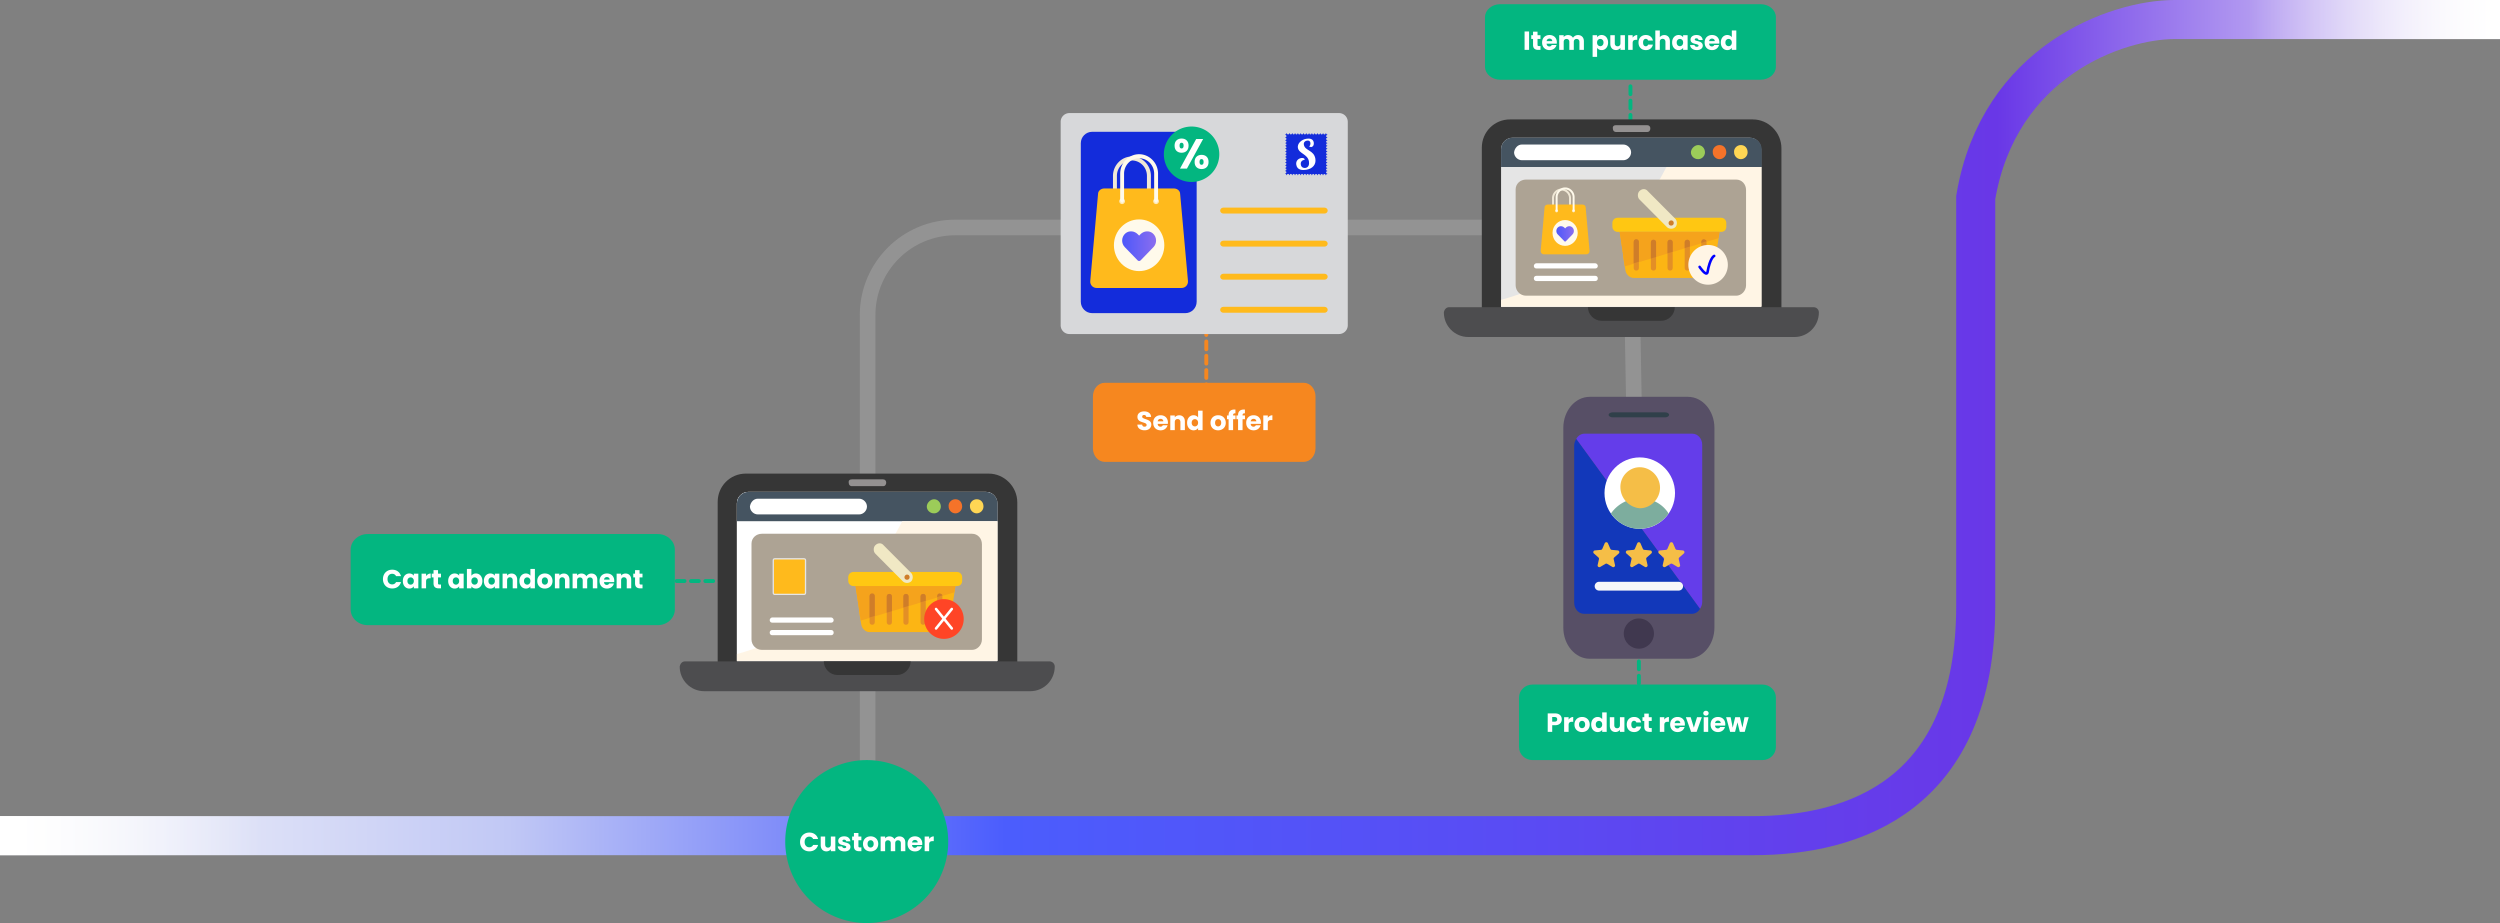 <svg xmlns="http://www.w3.org/2000/svg" xmlns:xlink="http://www.w3.org/1999/xlink" xml:space="preserve" id="svg4" fill="none" version="1.1" viewBox="0 0 1920 708.92">
 <rect x="0" y="0" width="1920" height="708.92" fill="#808080" stroke="none"/>
 <defs id="defs4">  
  <linearGradient id="lgbase1">
   <stop id="stop7" offset="0" stop-color="#4d58fa" stop-opacity="1"/>
   <stop id="stop8" offset="1" stop-color="#8b6eef" stop-opacity="1"/>
  </linearGradient>
  <linearGradient id="linearGradient11">
   <stop id="stop11" offset="0" stop-color="#fff" stop-opacity="1"/>
   <stop id="stop13" offset=".1" stop-color="#fff" stop-opacity="0"/>
   <stop id="stop16" offset=".9" stop-color="#fff" stop-opacity="0"/>
   <stop id="stop12" offset="1" stop-color="#fff" stop-opacity="1"/>
  </linearGradient>
  <linearGradient id="linebg" x1="-33.602" x2="1408.4" y1="295.121" y2="295.121" gradientTransform="matrix(1.418 0 0 1 -.564 255.645)" gradientUnits="userSpaceOnUse">
   <stop id="stop1" offset="0" stop-color="#F7F7F9">
    <animate attributeName="stop-color" begin="0s" dur="5s" repeatCount="indefinite" values="#F7F7F9; #F7F7F9; #6937E7; #594CF4; #4B5DFD; #C1C8F5; #F7F7F9"/>
   </stop>
   <stop id="stop2" offset=".2" stop-color="#C1C8F5">
    <animate attributeName="stop-color" begin="0s" dur="5s" repeatCount="indefinite" values="#C1C8F5; #F7F7F9; #F7F7F9; #6937E7; #594CF4; #4B5DFD; #C1C8F5"/>
   </stop>
   <stop id="stop3" offset=".4" stop-color="#4B5DFD">
    <animate attributeName="stop-color" begin="0s" dur="5s" repeatCount="indefinite" values="#495FFE; #C1C8F5; #F7F7F9; #F7F7F9; #6937E7; #594CF4; #4B5DFD"/>
   </stop>
   <stop id="stop4" offset=".6" stop-color="#594CF4">
    <animate attributeName="stop-color" begin="0s" dur="5s" repeatCount="indefinite" values="#594CF4; #495FFE; #C1C8F5; #F7F7F9; #F7F7F9; #6937E7; #594CF4"/>
   </stop>
   <stop id="stop5" offset=".8" stop-color="#6937E7">
    <animate attributeName="stop-color" begin="0s" dur="5s" repeatCount="indefinite" values="#6937E7; #594CF4; #495FFE; #C1C8F5; #F7F7F9; #F7F7F9; #6937E7"/>
   </stop>
   <stop id="stop6" offset="1" stop-color="#F7F7F9">
    <animate attributeName="stop-color" begin="0s" dur="5s" repeatCount="indefinite" values="#F7F7F9; #6937E7; #594CF4; #495FFE; #C1C8F5; #F7F7F9; #F7F7F9"/>
   </stop>
  </linearGradient>
  <linearGradient xlink:href="#linebg" id="lg1" x1="-628.887" x2="1275.706" y1="486.011" y2="486.011" gradientTransform="translate(638.92 162.387)" gradientUnits="userSpaceOnUse"/>
  <linearGradient xlink:href="#linearGradient11" id="lg2" x1="-628.887" x2="1278.534" y1="486.011" y2="486.011" gradientTransform="translate(638.92 162.387)" gradientUnits="userSpaceOnUse"/>
  <linearGradient xlink:href="#lgbase1" id="lg3" x1="861.954" x2="888.004" y1="188.82" y2="188.82" gradientTransform="translate(-.138 .245)" gradientUnits="userSpaceOnUse"/>
  <linearGradient xlink:href="#lgbase1" id="lg4" x1="861.954" x2="888.004" y1="188.82" y2="188.82" gradientTransform="translate(750.514 82.186) scale(.516)" gradientUnits="userSpaceOnUse"/>  
 </defs>
 <path id="path7" fill="none" stroke="url(#lg1)" stroke-dasharray="none" stroke-width="30" d="M0 641.78h1346.5c77.335 0 170.858-30.989 170.858-176.349V151.695C1535.09 46.328 1626.506 15 1670.058 15H1920"/>
 <path id="path17" fill="none" stroke="url(#lg2)" stroke-dasharray="none" stroke-width="30" d="M0 641.78h1346.5c77.335 0 170.858-30.989 170.858-176.349V151.695C1535.09 46.328 1626.506 15 1670.058 15H1920"/>
 <path id="path1" fill="none" stroke="#939393" stroke-width="12" d="M1220.782 174.698H733.619c-37.166 0-67.294 30.129-67.294 67.294v389.301"/>
 <path id="path2" fill="none" stroke="#939393" stroke-width="12" d="m1257.86 480.12-5.681-321.775"/>
 <path id="path3" fill="none" stroke="#03b680" stroke-dasharray="6, 5" stroke-linecap="round" stroke-width="3" d="M1258.65 474.98v63.666"/>
 <path id="path4" fill="#574f66" stroke-width="1" d="M1316.679 328.594v153.414c0 13.139-9.138 23.92-20.265 23.92h-75.526c-11.14 0-20.266-10.781-20.266-23.92V328.594c0-13.15 9.126-23.83 20.266-23.83h75.526c11.127 0 20.265 10.68 20.265 23.83z"/>
 <path id="path5" fill="#40384f" stroke-width="1" d="M1270.256 486.59c0 6.336-5.176 11.601-11.551 11.601-6.473 0-11.66-5.265-11.66-11.6 0-6.456 5.187-11.611 11.66-11.611 6.375 0 11.552 5.155 11.552 11.61z"/>
 <path id="path6" fill="#30404a" stroke-width="1" d="M1281.862 318.58c0 1.058-1.351 1.953-3.07 1.953h-40.271c-1.72 0-3.082-.895-3.082-1.952 0-1.058 1.362-1.889 3.082-1.889h40.271c1.719 0 3.07.83 3.07 1.889z"/>
 <path id="path9" fill="#1238ba" stroke-width="1" d="M1305.696 467.467c-1.31 2.362-3.655 3.94-6.268 3.94h-82.966c-4.09 0-7.48-3.841-7.48-8.467V342.18c0-1.968.69-3.742 1.645-5.212z"/>
 <path id="path22" fill="#643dea" fill-opacity="1" stroke-width="1" d="M1210.585 337.018c1.31-2.362 3.655-3.94 6.267-3.94h82.967c4.089 0 7.48 3.842 7.48 8.468v120.759c0 1.969-.69 3.743-1.645 5.213z"/>
 <path id="path10" fill="#fff" stroke-width="1" d="M1259.336 351.288c14.893 0 27.08 12.334 27.08 27.41s-12.187 27.41-27.08 27.41c-14.893 0-27.08-12.334-27.08-27.41s12.186-27.41 27.08-27.41z"/>
 <path id="path11" fill="#7dad9e" stroke-width="1" d="M1281.49 394.38a27.31 27.31 0 0 1-22.495 11.727c-8.86 0-17.041-4.829-21.812-11.728a27.308 27.308 0 0 1 22.494-11.73c8.86 0 17.041 4.14 21.812 11.73z"/>
 <path id="path12" fill="#f5be47" stroke-width="1" d="M1259.336 358.825c8.124 0 15.57 6.853 15.57 15.762 0 8.222-6.77 15.76-15.57 15.76-8.124-.685-14.893-7.538-14.893-16.445 0-8.224 6.77-15.077 14.893-15.077z"/>
 <path id="path13" fill="#f5be47" stroke-width="1" d="M1232.422 417.239c.467-1.082 2.003-1.082 2.471 0l1.835 4.246c.195.451.62.76 1.109.806l4.604.432c1.175.11 1.649 1.571.765 2.35l-3.471 3.057a1.346 1.346 0 0 0-.424 1.304l1.01 4.514c.259 1.15-.984 2.053-1.998 1.452l-3.98-2.356a1.346 1.346 0 0 0-1.372 0l-3.98 2.356c-1.014.6-2.255-.301-1.998-1.452l1.01-4.514a1.346 1.346 0 0 0-.422-1.304l-3.47-3.057c-.886-.779-.411-2.24.762-2.35l4.605-.432a1.35 1.35 0 0 0 1.11-.806z"/>
 <path id="path14" fill="#f5be47" stroke-width="1" d="M1257.415 417.239c.467-1.082 2.003-1.082 2.472 0l1.834 4.246c.194.451.619.76 1.109.806l4.604.432c1.175.11 1.649 1.571.763 2.35l-3.47 3.057a1.346 1.346 0 0 0-.423 1.304l1.01 4.514c.259 1.15-.983 2.053-1.998 1.452l-3.98-2.356a1.346 1.346 0 0 0-1.372 0l-3.98 2.356c-1.014.6-2.256-.301-1.998-1.452l1.01-4.514a1.346 1.346 0 0 0-.423-1.304l-3.47-3.057c-.885-.779-.41-2.24.763-2.35l4.605-.432c.49-.047.915-.355 1.109-.806z"/>
 <path id="path15" fill="#f5be47" stroke-width="1" d="M1282.408 417.239c.468-1.082 2.003-1.082 2.47 0l1.836 4.246c.194.451.619.76 1.109.806l4.604.432c1.175.11 1.649 1.571.763 2.35l-3.47 3.057a1.346 1.346 0 0 0-.423 1.304l1.01 4.514c.259 1.15-.983 2.053-1.998 1.452l-3.98-2.356a1.346 1.346 0 0 0-1.371 0l-3.98 2.356c-1.015.6-2.257-.301-1.999-1.452l1.01-4.514a1.346 1.346 0 0 0-.423-1.304l-3.47-3.057c-.885-.779-.412-2.24.763-2.35l4.605-.432c.49-.047.915-.355 1.109-.806z"/>
 <path id="rect15" fill="#f7f7f9" stroke-width="1" d="M1228.093 446.823h61.116a3.365 3.365 0 0 1 3.372 3.372 3.365 3.365 0 0 1-3.372 3.372h-61.116a3.365 3.365 0 0 1-3.372-3.372 3.365 3.365 0 0 1 3.372-3.372z"/>
 <path id="path16" fill="#03b680" stroke-width="1" d="M1177.014 525.725c-5.756 0-10.424 4.477-10.424 10.001v38.027c0 5.523 4.668 10 10.424 10h176.45c5.76 0 10.417-4.477 10.417-10v-38.027c0-5.524-4.656-10-10.417-10z"/>
 <path id="path17-1" fill="#fff" stroke-width="1" d="M1199.446 552.454c0 .821-.189 1.575-.566 2.261-.377.673-.955 1.218-1.736 1.636-.78.417-1.75.625-2.907.625h-2.14v5.088h-3.452v-14.172h5.592c1.13 0 2.086.195 2.867.585.78.39 1.366.929 1.756 1.615.39.687.586 1.474.586 2.362zm-5.471 1.777c.66 0 1.15-.155 1.473-.464.323-.31.485-.747.485-1.313 0-.565-.162-1.002-.485-1.312-.323-.31-.814-.464-1.473-.464h-1.878v3.553zm10.72-1.555a4.46 4.46 0 0 1 1.515-1.453 3.849 3.849 0 0 1 2.019-.545v3.654h-.949c-.861 0-1.507.188-1.938.565-.43.363-.646 1.01-.646 1.938v5.229h-3.452v-11.265h3.452zm10.312 9.55c-1.104 0-2.1-.236-2.988-.707a5.26 5.26 0 0 1-2.08-2.019c-.498-.875-.747-1.898-.747-3.069 0-1.157.256-2.173.768-3.048a5.187 5.187 0 0 1 2.1-2.039c.887-.471 1.883-.707 2.987-.707s2.1.236 2.988.707a5.187 5.187 0 0 1 2.1 2.039c.51.875.767 1.89.767 3.048 0 1.158-.263 2.18-.788 3.069a5.192 5.192 0 0 1-2.12 2.019c-.888.47-1.884.706-2.987.706zm0-2.988c.66 0 1.218-.243 1.675-.727.471-.485.707-1.178.707-2.08 0-.901-.229-1.594-.686-2.079a2.154 2.154 0 0 0-1.656-.727c-.673 0-1.231.242-1.676.727-.444.471-.666 1.164-.666 2.08 0 .901.216 1.594.646 2.079.444.484.996.727 1.656.727zm7.039-2.827c0-1.157.215-2.173.646-3.048.444-.875 1.043-1.548 1.796-2.019a4.665 4.665 0 0 1 2.524-.707c.74 0 1.413.155 2.019.465.619.31 1.103.726 1.453 1.251v-5.228h3.453v14.939h-3.453v-1.615c-.323.538-.787.969-1.393 1.292-.592.323-1.285.484-2.079.484-.929 0-1.77-.235-2.524-.706-.753-.485-1.352-1.164-1.796-2.04-.431-.887-.646-1.91-.646-3.068zm8.438.02c0-.861-.242-1.54-.726-2.039a2.297 2.297 0 0 0-1.737-.747 2.36 2.36 0 0 0-1.756.747c-.471.485-.707 1.158-.707 2.02 0 .86.236 1.547.707 2.058a2.36 2.36 0 0 0 1.756.747c.687 0 1.265-.249 1.737-.747.484-.498.726-1.177.726-2.039zm17.074-5.632v11.265h-3.452v-1.534c-.35.498-.828.901-1.433 1.21a4.361 4.361 0 0 1-1.979.445c-.861 0-1.622-.188-2.281-.565-.66-.39-1.171-.95-1.534-1.676-.364-.727-.545-1.581-.545-2.564v-6.58h3.431v6.117c0 .754.196 1.34.586 1.756.39.418.915.626 1.575.626.673 0 1.204-.208 1.594-.626.39-.417.586-1.002.586-1.756V550.8zm1.793 5.632c0-1.17.235-2.193.706-3.068a5.062 5.062 0 0 1 2-2.019c.86-.471 1.843-.707 2.947-.707 1.413 0 2.59.37 3.532 1.11.956.741 1.582 1.784 1.878 3.13h-3.674c-.31-.861-.909-1.292-1.797-1.292-.633 0-1.137.249-1.514.747-.377.484-.565 1.184-.565 2.1 0 .915.188 1.621.565 2.12.377.484.881.726 1.514.726.888 0 1.487-.43 1.797-1.292h3.674c-.296 1.319-.922 2.355-1.878 3.109-.955.754-2.133 1.13-3.532 1.13-1.104 0-2.087-.235-2.948-.706a5.062 5.062 0 0 1-1.999-2.019c-.47-.875-.706-1.898-.706-3.069zm19.19 2.706v2.927h-1.757c-1.252 0-2.227-.303-2.927-.909-.7-.619-1.05-1.621-1.05-3.008v-4.481h-1.373v-2.867h1.373v-2.746h3.452v2.746h2.261v2.867h-2.26v4.522c0 .336.08.579.241.727.162.148.431.222.808.222zm9.652-6.46a4.458 4.458 0 0 1 1.514-1.454 3.848 3.848 0 0 1 2.02-.545v3.654h-.95c-.861 0-1.507.188-1.938.565-.43.363-.646 1.01-.646 1.938v5.229h-3.452v-11.265h3.452zm15.802 3.573c0 .323-.02.66-.06 1.01h-7.814c.054.699.276 1.237.666 1.614.404.364.895.545 1.474.545.861 0 1.46-.363 1.797-1.09h3.674a4.976 4.976 0 0 1-1.03 1.999 5.011 5.011 0 0 1-1.837 1.393c-.74.336-1.568.504-2.483.504-1.103 0-2.086-.235-2.947-.706a5.026 5.026 0 0 1-2.019-2.019c-.485-.875-.727-1.898-.727-3.069 0-1.17.236-2.193.707-3.068a5.026 5.026 0 0 1 2.019-2.019c.861-.471 1.85-.707 2.967-.707 1.09 0 2.06.23 2.907.687a4.863 4.863 0 0 1 1.979 1.958c.484.848.727 1.837.727 2.968zm-3.533-.909c0-.592-.202-1.063-.606-1.413-.403-.35-.908-.525-1.514-.525-.578 0-1.07.168-1.473.505-.39.336-.633.814-.727 1.433zm10.421 3.493 2.443-8.035H1307l-3.997 11.265h-4.26l-3.997-11.265h3.695zm9.307-9.206c-.606 0-1.104-.175-1.494-.525a1.78 1.78 0 0 1-.565-1.332c0-.539.188-.983.565-1.333.39-.363.888-.545 1.494-.545.592 0 1.077.182 1.454.545.39.35.585.794.585 1.333 0 .525-.195.969-.585 1.332-.377.35-.862.525-1.454.525zm1.716 1.17v11.266h-3.452v-11.265Zm13.121 5.452c0 .323-.02.66-.06 1.01h-7.814c.054.699.276 1.237.666 1.614.404.364.895.545 1.474.545.862 0 1.46-.363 1.797-1.09h3.674a4.978 4.978 0 0 1-1.03 1.999 5.012 5.012 0 0 1-1.837 1.393c-.74.336-1.567.504-2.483.504-1.103 0-2.086-.235-2.947-.706a5.026 5.026 0 0 1-2.019-2.019c-.484-.875-.727-1.898-.727-3.069 0-1.17.236-2.193.707-3.068a5.026 5.026 0 0 1 2.019-2.019c.861-.471 1.85-.707 2.967-.707 1.09 0 2.06.23 2.907.687a4.863 4.863 0 0 1 1.979 1.958c.484.848.727 1.837.727 2.968zm-3.533-.909c0-.592-.202-1.063-.606-1.413-.403-.35-.908-.525-1.514-.525-.578 0-1.07.168-1.473.505-.39.336-.633.814-.727 1.433zm21.526-4.542-3.055 11.265h-3.81l-1.777-7.308-1.837 7.308h-3.795l-3.069-11.265h3.452l1.595 8.055 1.898-8.055h3.654l1.913 8.015 1.574-8.015z"/>
 <path id="path18" fill="none" stroke="#03b680" stroke-dasharray="6, 5" stroke-linecap="round" stroke-width="3" d="M497.691 446.247h88.916"/>
 <path id="path19" fill="#03b680" stroke-width="1" d="M282.444 410.134c-7.265 0-13.154 5.4-13.154 12.062v45.862c0 6.662 5.89 12.062 13.154 12.062h222.679c7.266 0 13.155-5.4 13.155-12.062v-45.862c0-6.662-5.889-12.062-13.155-12.062z"/>
 <path id="path20" fill="#fff" stroke-width="1" d="M294.11 444.75c0-1.4.303-2.644.909-3.735a6.426 6.426 0 0 1 2.523-2.564c1.09-.619 2.322-.928 3.695-.928 1.682 0 3.122.444 4.32 1.332 1.198.888 1.999 2.1 2.402 3.634h-3.795c-.283-.592-.686-1.043-1.211-1.353-.512-.31-1.097-.464-1.757-.464-1.063 0-1.924.37-2.584 1.11-.66.74-.989 1.73-.989 2.968s.33 2.228.99 2.968c.659.74 1.52 1.11 2.583 1.11.66 0 1.245-.155 1.757-.464.525-.31.928-.76 1.211-1.353h3.795c-.403 1.535-1.204 2.746-2.402 3.634-1.198.875-2.638 1.312-4.32 1.312-1.373 0-2.604-.302-3.695-.908a6.6 6.6 0 0 1-2.523-2.564c-.606-1.09-.909-2.335-.909-3.735zm15.277 1.454c0-1.158.216-2.174.647-3.049.444-.875 1.043-1.547 1.796-2.019a4.664 4.664 0 0 1 2.524-.706c.794 0 1.487.161 2.08.484.605.323 1.07.747 1.392 1.272v-1.595h3.452v11.265h-3.452v-1.594c-.336.524-.807.948-1.413 1.271-.592.323-1.285.485-2.08.485-.915 0-1.75-.236-2.503-.707-.753-.484-1.352-1.164-1.797-2.039-.43-.888-.646-1.91-.646-3.068zm8.44.02c0-.861-.243-1.541-.728-2.04a2.297 2.297 0 0 0-1.736-.746 2.36 2.36 0 0 0-1.756.747c-.471.484-.707 1.157-.707 2.019 0 .861.236 1.547.707 2.059a2.36 2.36 0 0 0 1.756.747c.687 0 1.265-.25 1.736-.747.485-.498.727-1.178.727-2.04zm9.4-3.755a4.458 4.458 0 0 1 1.514-1.454 3.849 3.849 0 0 1 2.02-.545v3.654h-.95c-.861 0-1.507.189-1.938.566-.43.363-.646 1.009-.646 1.938v5.228h-3.452v-11.265h3.452zm11.462 6.46v2.927h-1.757c-1.251 0-2.227-.302-2.927-.908-.7-.62-1.05-1.622-1.05-3.008v-4.482h-1.373v-2.867h1.373v-2.745h3.452v2.745h2.261v2.867h-2.26v4.522c0 .337.08.579.242.727.161.148.43.222.807.222zm5.515-2.725c0-1.158.215-2.174.646-3.049.444-.875 1.043-1.547 1.797-2.019a4.664 4.664 0 0 1 2.523-.706c.794 0 1.488.161 2.08.484.605.323 1.07.747 1.393 1.272v-1.595h3.452v11.265h-3.452v-1.594c-.337.524-.808.948-1.413 1.271-.593.323-1.286.485-2.08.485-.915 0-1.75-.236-2.503-.707-.754-.484-1.353-1.164-1.797-2.039-.43-.888-.646-1.91-.646-3.068zm8.439.02c0-.861-.243-1.541-.727-2.04a2.297 2.297 0 0 0-1.736-.746 2.36 2.36 0 0 0-1.757.747c-.47.484-.706 1.157-.706 2.019 0 .861.235 1.548.706 2.059a2.36 2.36 0 0 0 1.757.747 2.3 2.3 0 0 0 1.736-.747c.484-.498.727-1.178.727-2.04zm9.4-4.038c.324-.525.788-.949 1.394-1.272.605-.323 1.298-.484 2.08-.484.928 0 1.769.235 2.523.707.753.47 1.346 1.143 1.776 2.018.444.875.666 1.891.666 3.049 0 1.157-.222 2.18-.666 3.068-.43.875-1.023 1.555-1.776 2.04a4.664 4.664 0 0 1-2.524.706c-.794 0-1.487-.155-2.08-.464a3.748 3.748 0 0 1-1.392-1.272v1.574h-3.452v-14.939h3.452zm4.927 4.018c0-.862-.243-1.535-.727-2.02-.471-.497-1.057-.746-1.756-.746a2.36 2.36 0 0 0-1.757.747c-.47.498-.706 1.178-.706 2.039 0 .861.235 1.541.706 2.039a2.36 2.36 0 0 0 1.757.747 2.36 2.36 0 0 0 1.756-.747c.484-.511.727-1.198.727-2.06zm4.638 0c0-1.158.215-2.174.646-3.049.444-.874 1.043-1.547 1.796-2.018a4.664 4.664 0 0 1 2.524-.707c.794 0 1.487.161 2.08.484.605.323 1.07.747 1.392 1.272v-1.595h3.452v11.265h-3.452v-1.594c-.336.524-.807.948-1.413 1.271-.592.323-1.285.485-2.08.485a4.63 4.63 0 0 1-2.503-.707c-.753-.484-1.352-1.164-1.796-2.039-.431-.888-.646-1.91-.646-3.068zm8.438.02c0-.861-.242-1.541-.727-2.04a2.297 2.297 0 0 0-1.736-.746 2.36 2.36 0 0 0-1.756.747c-.471.484-.707 1.157-.707 2.019 0 .861.236 1.548.707 2.059a2.36 2.36 0 0 0 1.756.747c.687 0 1.265-.25 1.736-.747.485-.498.727-1.178.727-2.04zm12.814-5.754c1.32 0 2.37.431 3.15 1.292.794.848 1.19 2.02 1.19 3.513v6.581h-3.431v-6.117c0-.753-.195-1.339-.586-1.756-.39-.417-.915-.626-1.574-.626-.66 0-1.185.209-1.575.626-.39.417-.585 1.003-.585 1.756v6.117h-3.453v-11.265h3.453v1.494a3.55 3.55 0 0 1 1.413-1.17c.592-.297 1.258-.445 1.998-.445zm6.053 5.734c0-1.158.215-2.174.646-3.049.444-.874 1.043-1.547 1.797-2.018a4.664 4.664 0 0 1 2.523-.707c.74 0 1.413.155 2.019.464.619.31 1.104.727 1.453 1.252v-5.229h3.453v14.94h-3.453v-1.616c-.323.539-.787.97-1.393 1.292-.592.323-1.285.485-2.079.485a4.66 4.66 0 0 1-2.523-.707c-.754-.484-1.353-1.164-1.797-2.039-.43-.888-.646-1.91-.646-3.068zm8.438.02c0-.861-.242-1.541-.726-2.04a2.297 2.297 0 0 0-1.736-.746 2.36 2.36 0 0 0-1.757.747c-.47.484-.706 1.157-.706 2.019 0 .861.235 1.548.706 2.059a2.36 2.36 0 0 0 1.757.747 2.3 2.3 0 0 0 1.736-.747c.484-.498.726-1.178.726-2.039zm11.078 5.794c-1.103 0-2.1-.236-2.987-.707a5.26 5.26 0 0 1-2.08-2.018c-.498-.875-.747-1.898-.747-3.069 0-1.157.256-2.174.767-3.048a5.187 5.187 0 0 1 2.1-2.04c.888-.47 1.884-.706 2.988-.706 1.103 0 2.1.235 2.988.707a5.187 5.187 0 0 1 2.1 2.039c.51.874.766 1.89.766 3.048 0 1.157-.262 2.18-.787 3.069a5.192 5.192 0 0 1-2.12 2.018c-.888.471-1.884.707-2.988.707zm0-2.988c.66 0 1.218-.242 1.676-.727.471-.484.707-1.177.707-2.079 0-.902-.23-1.595-.687-2.08a2.154 2.154 0 0 0-1.655-.726c-.673 0-1.232.242-1.676.727-.444.47-.666 1.164-.666 2.079 0 .902.215 1.595.646 2.08.444.484.996.726 1.655.726zm14.591-8.56c1.32 0 2.369.431 3.15 1.292.794.848 1.19 2.02 1.19 3.513v6.581h-3.431v-6.117c0-.753-.196-1.339-.586-1.756-.39-.417-.915-.626-1.575-.626-.659 0-1.184.209-1.574.626-.39.417-.586 1.003-.586 1.756v6.117h-3.452v-11.265h3.452v1.494c.35-.498.821-.888 1.413-1.17.593-.297 1.259-.445 2-.445zm21.113 0c1.4 0 2.51.424 3.331 1.272.834.848 1.252 2.026 1.252 3.533v6.581h-3.432v-6.117c0-.726-.195-1.285-.586-1.675-.377-.404-.902-.606-1.574-.606-.673 0-1.205.202-1.595.606-.377.39-.566.949-.566 1.675v6.117h-3.432v-6.117c0-.726-.195-1.285-.585-1.675-.377-.404-.902-.606-1.575-.606-.673 0-1.204.202-1.595.606-.376.39-.565.949-.565 1.675v6.117h-3.452v-11.265h3.452v1.414a3.6 3.6 0 0 1 1.373-1.11c.565-.283 1.204-.425 1.918-.425.848 0 1.601.182 2.26.545a3.89 3.89 0 0 1 1.576 1.555c.39-.62.921-1.124 1.594-1.514a4.31 4.31 0 0 1 2.201-.586zm17.616 5.572c0 .323-.02.66-.06 1.01h-7.813c.054.7.276 1.238.666 1.615.404.363.895.545 1.474.545.861 0 1.46-.364 1.796-1.09h3.675a4.977 4.977 0 0 1-1.03 1.998 5.011 5.011 0 0 1-1.837 1.393c-.74.337-1.568.505-2.483.505-1.104 0-2.086-.236-2.948-.707a5.026 5.026 0 0 1-2.018-2.018c-.485-.875-.727-1.898-.727-3.069s.235-2.194.706-3.069a5.026 5.026 0 0 1 2.02-2.018c.86-.472 1.85-.707 2.967-.707 1.09 0 2.059.229 2.907.686a4.863 4.863 0 0 1 1.978 1.959c.485.848.727 1.837.727 2.967zm-3.533-.908c0-.592-.202-1.063-.605-1.413-.404-.35-.909-.525-1.515-.525-.578 0-1.07.168-1.473.504-.39.337-.633.815-.727 1.434zm12.218-4.664c1.32 0 2.369.431 3.15 1.292.794.848 1.19 2.02 1.19 3.513v6.581h-3.431v-6.117c0-.753-.196-1.339-.586-1.756-.39-.417-.915-.626-1.574-.626-.66 0-1.185.209-1.575.626-.39.417-.586 1.003-.586 1.756v6.117h-3.452v-11.265h3.452v1.494c.35-.498.821-.888 1.414-1.17.592-.297 1.258-.445 1.998-.445zm13.019 8.46v2.926h-1.756c-1.252 0-2.228-.302-2.928-.908-.7-.62-1.05-1.622-1.05-3.008v-4.482h-1.372v-2.867h1.372v-2.745h3.453v2.745h2.26v2.867h-2.26v4.522c0 .337.08.58.242.727.161.148.43.222.807.222z"/>
 <path id="circle20" fill="#03b680" stroke-width="1" d="M728.235 646.336a62.583 62.583 0 0 1-62.583 62.584 62.583 62.583 0 0 1-62.584-62.584 62.583 62.583 0 0 1 62.584-62.583 62.583 62.583 0 0 1 62.583 62.583z"/>
 <path id="path21" fill="#fff" stroke-width="1" d="M614.448 646.632c0-1.4.302-2.644.908-3.734a6.426 6.426 0 0 1 2.524-2.564c1.09-.62 2.321-.929 3.694-.929 1.682 0 3.122.444 4.32 1.332 1.198.889 1.999 2.1 2.403 3.634H624.5c-.282-.592-.686-1.043-1.211-1.352-.511-.31-1.097-.465-1.756-.465-1.064 0-1.925.37-2.584 1.11-.66.74-.99 1.73-.99 2.968 0 1.239.33 2.228.99 2.968.659.74 1.52 1.11 2.584 1.11.66 0 1.245-.154 1.756-.464.525-.31.929-.76 1.211-1.353h3.796c-.404 1.535-1.205 2.746-2.403 3.634-1.198.875-2.638 1.313-4.32 1.313-1.373 0-2.604-.303-3.694-.909a6.6 6.6 0 0 1-2.524-2.564c-.606-1.09-.908-2.335-.908-3.735zm27.087-4.158v11.265h-3.452v-1.535c-.35.498-.828.902-1.434 1.212a4.362 4.362 0 0 1-1.978.444c-.862 0-1.622-.189-2.281-.566-.66-.39-1.171-.948-1.535-1.675-.363-.727-.545-1.582-.545-2.564v-6.581h3.432v6.117c0 .753.195 1.339.586 1.756.39.417.915.626 1.574.626.673 0 1.205-.209 1.595-.626.39-.417.586-1.003.586-1.756v-6.117zm7.062 11.426c-.983 0-1.858-.168-2.625-.505-.767-.336-1.373-.794-1.817-1.372a3.69 3.69 0 0 1-.747-1.979h3.412c.04.39.222.707.545.949.323.242.72.363 1.191.363.43 0 .76-.08.99-.242.242-.175.363-.397.363-.666 0-.323-.168-.559-.505-.707-.336-.161-.881-.336-1.635-.525a16.635 16.635 0 0 1-2.019-.585 3.625 3.625 0 0 1-1.393-.99c-.39-.457-.585-1.07-.585-1.836 0-.646.175-1.232.525-1.757.363-.538.888-.962 1.574-1.272.7-.31 1.528-.464 2.483-.464 1.414 0 2.524.35 3.331 1.05.821.7 1.292 1.628 1.414 2.786h-3.19a1.36 1.36 0 0 0-.525-.929c-.283-.229-.66-.343-1.13-.343-.404 0-.714.08-.93.242a.716.716 0 0 0-.322.626c0 .323.168.565.504.727.35.161.889.323 1.616.484.834.216 1.514.431 2.039.646.524.202.982.539 1.372 1.01.404.457.613 1.077.626 1.857 0 .66-.188 1.252-.565 1.777-.363.511-.895.915-1.595 1.211-.686.296-1.487.444-2.402.444zm12.954-3.089v2.928h-1.757c-1.251 0-2.227-.303-2.927-.909-.7-.619-1.05-1.622-1.05-3.008v-4.482h-1.373v-2.866h1.373v-2.746h3.452v2.746h2.262v2.866h-2.262v4.522c0 .337.081.58.243.727.161.148.43.222.807.222zm7.05 3.09c-1.104 0-2.1-.236-2.988-.707a5.26 5.26 0 0 1-2.08-2.02c-.498-.874-.747-1.897-.747-3.068 0-1.157.256-2.174.767-3.048a5.187 5.187 0 0 1 2.1-2.04c.888-.47 1.884-.706 2.988-.706 1.103 0 2.1.236 2.988.707a5.187 5.187 0 0 1 2.1 2.039c.51.874.766 1.89.766 3.048 0 1.158-.262 2.18-.787 3.069a5.192 5.192 0 0 1-2.12 2.019c-.888.47-1.884.706-2.988.706zm0-2.989c.659 0 1.217-.242 1.675-.727.471-.484.707-1.177.707-2.079 0-.902-.23-1.595-.687-2.08a2.154 2.154 0 0 0-1.655-.726c-.673 0-1.232.242-1.676.727-.444.47-.666 1.164-.666 2.08 0 .9.215 1.594.646 2.078.444.485.996.727 1.655.727zm22.1-8.56c1.4 0 2.51.424 3.331 1.272.835.848 1.252 2.026 1.252 3.533v6.582h-3.432v-6.117c0-.727-.195-1.286-.586-1.676-.376-.404-.901-.606-1.574-.606s-1.205.202-1.595.606c-.377.39-.565.949-.565 1.676v6.117H684.1v-6.117c0-.727-.196-1.286-.586-1.676-.377-.404-.902-.606-1.575-.606-.672 0-1.204.202-1.594.606-.377.39-.566.949-.566 1.676v6.117h-3.452v-11.265h3.452v1.413a3.61 3.61 0 0 1 1.373-1.11c.565-.283 1.205-.425 1.918-.425.848 0 1.602.182 2.261.546a3.89 3.89 0 0 1 1.575 1.554c.39-.62.922-1.124 1.595-1.514a4.31 4.31 0 0 1 2.2-.586zm17.616 5.572c0 .323-.02.66-.06 1.01h-7.813c.054.7.276 1.238.666 1.615.404.363.895.545 1.474.545.861 0 1.46-.363 1.797-1.09h3.674a4.977 4.977 0 0 1-1.03 1.998 5.011 5.011 0 0 1-1.837 1.393c-.74.337-1.568.505-2.483.505-1.104 0-2.086-.235-2.947-.706a5.026 5.026 0 0 1-2.02-2.02c-.484-.874-.726-1.897-.726-3.068 0-1.17.236-2.194.707-3.069a5.026 5.026 0 0 1 2.018-2.018c.862-.471 1.851-.707 2.968-.707 1.09 0 2.06.229 2.907.686a4.863 4.863 0 0 1 1.979 1.959c.484.848.726 1.837.726 2.967zm-3.533-.908c0-.592-.201-1.063-.605-1.413-.404-.35-.909-.525-1.514-.525-.579 0-1.07.168-1.474.505-.39.336-.633.814-.727 1.433zm8.807-2.665a4.458 4.458 0 0 1 1.514-1.453 3.849 3.849 0 0 1 2.019-.546v3.655h-.95c-.86 0-1.507.188-1.937.565-.431.363-.646 1.01-.646 1.938v5.229h-3.453v-11.265h3.453z"/>
 <g id="g188">
  <path id="path24" fill="#363636" stroke="none" stroke-width=".743" d="M431.438 283.497H570.04c8.903 0 16.323 7.461 16.323 16.414V403.47H415.411V299.613c0-8.953 7.123-16.116 16.027-16.116z" transform="translate(-7.962 -17.856) scale(1.346)"/>
  <path id="path26" fill="#e5e5e5" stroke="none" stroke-width=".743" d="M432.922 293.942h135.337c3.561 0 6.529 2.985 6.529 6.566v90.129H426.393v-90.129c0-3.581 2.967-6.566 6.529-6.566z" transform="translate(-7.962 -17.856) scale(1.346)"/>
  <g id="g187" stroke-width="1">
   <path id="path186" fill="#fff" stroke-width="1" d="M574.7 377.755c-4.795 0-8.788 4.017-8.788 8.837v121.303h200.121V386.592c0-4.82-3.994-8.837-8.787-8.837z"/>
  </g>
  <path id="path29" fill="#455461" fill-opacity="1" d="M432.922 293.941c-3.562 0-6.529 2.986-6.529 6.567v10.147h148.692v-10.147c0-3.58-2.968-6.567-6.529-6.567H432.922z" transform="translate(-7.962 -17.856) scale(1.346)"/>
  <path id="path32" fill="#fff5e5" stroke-width=".743" d="M520.772 310.655c-16.62 32.232-45.409 62.076-94.379 75.804v3.88h148.692v-79.684z" transform="translate(-7.962 -17.856) scale(1.346)"/>
  <path id="path34" fill="#4d4d4f" stroke="none" stroke-width=".743" d="M396.713 390.637h208.051c1.484 0 2.968 1.194 2.968 2.985 0 7.759-6.233 14.027-13.949 14.027H407.695c-7.717 0-13.95-6.268-13.95-14.027.297-1.791 1.484-2.985 2.968-2.985z" transform="translate(-7.962 -17.856) scale(1.346)"/>
  <path id="path36" fill="#363636" stroke-width=".743" d="M475.957 390.637h49.564c0 4.179-3.562 7.76-7.717 7.76h-34.131c-4.155 0-7.716-3.581-7.716-7.76z" transform="translate(-7.962 -17.856) scale(1.346)"/>
  <path id="path38" fill="#949191" stroke-width=".743" d="M491.983 286.78h17.808c1.187 0 1.781.895 1.781 1.79 0 1.194-.594 2.09-1.781 2.09h-17.808c-1.187 0-1.78-.896-1.78-1.791-.297-1.492.593-2.089 1.78-2.089z" transform="translate(-7.962 -17.856) scale(1.346)"/>
  <path id="path40" fill="#fff" stroke-width=".743" d="M438.264 297.822h57.874c2.375 0 4.452 2.089 4.452 4.477 0 2.387-2.077 4.476-4.452 4.476h-57.874c-2.374 0-4.452-2.089-4.452-4.476.297-2.388 2.078-4.477 4.452-4.477z" transform="translate(-7.962 -17.856) scale(1.346)"/>
  <path id="path42" fill="#ffd654" stroke-width=".743" d="M563.213 298.121c2.375 0 3.859 1.79 3.859 4.178 0 2.089-1.781 3.88-3.859 3.88-2.077 0-3.858-1.791-3.858-3.88-.297-2.089 1.484-4.178 3.858-4.178z" transform="translate(-7.962 -17.856) scale(1.346)"/>
  <path id="path44" fill="#f57329" stroke-width=".743" d="M551.045 298.121c2.374 0 3.858 1.79 3.858 4.178 0 2.089-1.781 3.88-3.858 3.88-2.078 0-3.858-1.791-3.858-3.88-.297-2.089 1.483-4.178 3.858-4.178z" transform="translate(-7.962 -17.856) scale(1.346)"/>
  <path id="path46" fill="#9ccc59" stroke-width=".743" d="M538.877 298.121c2.077 0 3.858 1.79 3.858 4.178 0 2.089-1.781 3.88-3.858 3.88-2.375 0-4.156-1.791-4.156-3.88s2.078-4.178 4.156-4.178z" transform="translate(-7.962 -17.856) scale(1.346)"/>
  <path id="path48" fill="#ada394" stroke-width=".743" d="M440.638 317.818h119.904c3.265 0 5.639 2.686 5.639 5.969v54.316c0 3.283-2.671 5.969-5.639 5.969H440.638c-3.264 0-5.935-2.686-5.935-5.969v-54.615c0-3.283 2.671-5.67 5.935-5.67z" transform="translate(-7.962 -17.856) scale(1.346)"/>
  <path id="path50-1" fill="#fff" stroke-width=".743" d="M446.574 365.568h33.538c.89 0 1.484.896 1.484 1.493 0 .895-.594 1.492-1.484 1.492h-33.538c-.89 0-1.484-.597-1.484-1.492 0-.597.594-1.493 1.484-1.493z" transform="translate(-7.962 -17.856) scale(1.346)"/>
  <path id="path52" fill="#fff" stroke-width=".743" d="M446.574 372.731h33.538c.89 0 1.484.597 1.484 1.492s-.594 1.492-1.484 1.492h-33.538c-.89 0-1.484-.597-1.484-1.492s.594-1.492 1.484-1.492z" transform="translate(-7.962 -17.856) scale(1.346)"/>
  <path id="path54" fill="#ffc712" stroke-width=".743" d="M492.874 339.604h59.061c1.781 0 2.968 1.492 2.968 2.984v2.09c0 1.79-1.187 2.984-2.968 2.984h-59.061c-1.484 0-2.968-1.194-2.968-2.984v-2.09c0-1.79 1.484-2.984 2.968-2.984z" transform="translate(-7.962 -17.856) scale(1.346)"/>
  <path id="path56-3" fill="#fcb514" stroke-width=".743" d="M494.061 347.662h56.984a511.053 511.053 0 0 1-1.781 11.639c-.593 3.581-1.187 6.864-1.484 10.147-.297 2.388-2.374 4.477-4.748 4.477h-40.958c-2.374 0-4.452-2.089-4.748-4.477-.594-3.283-1.187-6.566-1.484-10.147z" transform="translate(-7.962 -17.856) scale(1.346)"/>
  <path id="path58-8" fill="#f5a31c" stroke-width=".743" d="M494.061 347.662h56.984l-.594 3.581-53.422 16.116-1.187-8.058z" transform="translate(-7.962 -17.856) scale(1.346)"/>
  <path id="path60" fill="#e38f26" stroke-width=".743" d="M542.141 352.138c.891 0 1.484.597 1.484 1.493v14.623c0 .896-.593 1.492-1.484 1.492-.89 0-1.484-.596-1.484-1.492v-14.623c0-.896.891-1.493 1.484-1.493zm-9.497 0c.89 0 1.484.597 1.484 1.493v14.623c0 .896-.594 1.492-1.484 1.492-.891 0-1.484-.596-1.484-1.492v-14.623c0-.896.593-1.493 1.484-1.493zm-9.794 0c.89 0 1.484.597 1.484 1.493v14.623c0 .896-.594 1.492-1.484 1.492-.891 0-1.484-.596-1.484-1.492v-14.623c0-.896.593-1.493 1.484-1.493zm-19.292 0c.891 0 1.484.597 1.484 1.493v14.623c0 .896-.593 1.492-1.484 1.492-.89 0-1.484-.596-1.484-1.492v-14.623c0-.896.594-1.493 1.484-1.493zm9.794 0c.891 0 1.484.597 1.484 1.493v14.623c0 .896-.593 1.492-1.484 1.492-.89 0-1.484-.596-1.484-1.492v-14.623c0-.896.594-1.493 1.484-1.493z" transform="translate(-7.962 -17.856) scale(1.346)"/>
  <path id="path62" fill="#cf7d29" stroke-width=".743" d="m505.042 364.673-2.968.895v-12.236c0-.895.594-1.492 1.484-1.492.891 0 1.484.597 1.484 1.492zm19.292-5.67-2.968.895v-6.267c0-.896.593-1.492 1.484-1.492.89 0 1.484.596 1.484 1.492zm9.794-2.985-2.968.896v-3.283c0-.896.593-1.492 1.484-1.492.89 0 1.484.596 1.484 1.492zm9.497-2.984-2.968.895v-.597c0-.895.594-1.492 1.484-1.492.891.299 1.484.597 1.484 1.194zm-30.273-.895c.891 0 1.484.596 1.484 1.492v8.356l-2.968.895v-9.251c0-.896.594-1.492 1.484-1.492z" transform="translate(-7.962 -17.856) scale(1.346)"/>
  <path id="path64" fill="#ff4526" stroke-width=".743" d="M544.515 355.123c6.233 0 11.279 5.073 11.279 11.341 0 6.267-5.046 11.34-11.279 11.34-6.232 0-11.278-5.073-11.278-11.34 0-6.268 5.046-11.341 11.278-11.341z" transform="translate(-7.962 -17.856) scale(1.346)"/>
  <path id="path66" fill="#f0e8c4" stroke-width=".743" d="m510.088 324.384 15.73 15.817c1.187 1.194 1.187 3.581 0 4.775-1.188 1.194-3.562 1.194-4.749 0l-15.73-15.817c-1.187-1.194-1.187-3.582 0-4.775 1.484-1.493 3.562-1.493 4.749 0z" transform="translate(-7.962 -17.856) scale(1.346)"/>
  <path id="path68" fill="#cf7d29" stroke-width=".743" d="M523.443 341.096c.891 0 1.484.597 1.484 1.492 0 .896-.593 1.493-1.484 1.493-.89 0-1.484-.597-1.484-1.493 0-.895.891-1.492 1.484-1.492z" transform="translate(-7.962 -17.856) scale(1.346)"/>
  <path id="path70" fill="#ffba1c" stroke-width=".743" d="M448.058 332.143c-.593 0-.89.298-.89.895v18.503c0 .597.297.896.89.896h16.621c.593 0 .89-.299.89-.896v-18.503c0-.597-.297-.895-.89-.895z" display="inline" transform="translate(-7.962 -17.856) scale(1.346)"/>
  <path id="path72" fill="none" stroke="#e5e5e5" stroke-width="1" d="M595.07 429.169c-.798 0-1.198.4-1.198 1.204v24.903c0 .803.4 1.206 1.198 1.206h22.37c.798 0 1.198-.403 1.198-1.206v-24.903c0-.803-.4-1.204-1.198-1.204z" display="inline" />
  <path id="path73" fill="none" stroke="#fff" stroke-linecap="round" stroke-width="2" d="m730.968 467.712-12.071 14.931m0-14.931 12.07 14.931"/>
 </g>
 <path id="path74" fill="none" stroke="#f6871f" stroke-dasharray="6, 5" stroke-linecap="round" stroke-width="3" d="M926.44 251.246v69.635"/>
 <path id="path75-2" fill="#f6871f" stroke-width="1" d="M848.394 293.989c-4.988 0-9.032 4.685-9.032 10.464v39.784c0 5.78 4.044 10.464 9.032 10.464h152.89c4.987 0 9.032-4.683 9.032-10.464v-39.784c0-5.78-4.045-10.464-9.033-10.464z"/>
 <path id="path76-5" fill="#fff" stroke-width="1" d="M879.048 330.469c-1.036 0-1.965-.169-2.786-.505-.821-.336-1.48-.834-1.979-1.494-.484-.66-.74-1.453-.767-2.382h3.675c.053.525.235.929.545 1.211.31.27.713.404 1.21.404.512 0 .916-.114 1.212-.343.296-.243.444-.572.444-.99 0-.35-.12-.639-.363-.868a2.695 2.695 0 0 0-.868-.565 13.262 13.262 0 0 0-1.454-.505c-.915-.282-1.662-.565-2.24-.847a4.14 4.14 0 0 1-1.495-1.252c-.417-.552-.625-1.272-.625-2.16 0-1.32.477-2.349 1.433-3.09.956-.753 2.2-1.13 3.735-1.13 1.561 0 2.82.377 3.775 1.13.956.741 1.467 1.777 1.534 3.11H880.3c-.027-.458-.196-.814-.505-1.07-.31-.27-.707-.404-1.191-.404-.418 0-.754.115-1.01.343-.255.216-.383.532-.383.95 0 .457.215.813.646 1.07.43.255 1.103.53 2.019.827.915.31 1.655.606 2.22.888a4.22 4.22 0 0 1 1.494 1.232c.417.538.626 1.231.626 2.08 0 .807-.209 1.54-.626 2.2-.404.66-.996 1.184-1.776 1.574-.781.39-1.703.586-2.766.586zm17.912-5.956c0 .323-.02.66-.06 1.01h-7.813c.054.7.276 1.238.666 1.615.404.363.895.545 1.474.545.861 0 1.46-.364 1.796-1.09h3.675a4.977 4.977 0 0 1-1.03 1.998 5.011 5.011 0 0 1-1.837 1.393c-.74.337-1.568.505-2.483.505-1.104 0-2.086-.236-2.948-.707a5.026 5.026 0 0 1-2.018-2.019c-.485-.874-.727-1.897-.727-3.068s.235-2.194.706-3.069a5.026 5.026 0 0 1 2.02-2.019c.86-.47 1.85-.706 2.967-.706 1.09 0 2.059.229 2.907.686a4.863 4.863 0 0 1 1.978 1.959c.485.847.727 1.837.727 2.967zm-3.533-.908c0-.592-.202-1.064-.605-1.413-.404-.35-.909-.525-1.515-.525-.578 0-1.07.168-1.473.504-.39.337-.633.815-.727 1.434zm12.218-4.664c1.32 0 2.369.43 3.15 1.292.794.848 1.19 2.02 1.19 3.513v6.581h-3.431v-6.117c0-.753-.196-1.339-.586-1.756-.39-.417-.915-.626-1.575-.626-.659 0-1.184.209-1.574.626-.39.417-.586 1.003-.586 1.756v6.117h-3.452v-11.265h3.452v1.494c.35-.498.821-.888 1.414-1.17.592-.297 1.258-.445 1.998-.445zm6.053 5.734c0-1.158.215-2.174.646-3.049.444-.875 1.043-1.547 1.796-2.019a4.664 4.664 0 0 1 2.524-.706c.74 0 1.413.155 2.019.464.619.31 1.103.727 1.453 1.252v-5.229h3.452v14.94h-3.452v-1.616c-.323.539-.787.97-1.393 1.292-.592.323-1.285.485-2.08.485a4.666 4.666 0 0 1-2.523-.707c-.753-.484-1.352-1.164-1.796-2.039-.431-.888-.646-1.91-.646-3.068zm8.438.02c0-.861-.242-1.541-.727-2.04a2.297 2.297 0 0 0-1.736-.746 2.36 2.36 0 0 0-1.756.747c-.471.484-.707 1.157-.707 2.019 0 .861.236 1.547.707 2.059a2.36 2.36 0 0 0 1.756.747c.687 0 1.265-.25 1.736-.747.485-.498.727-1.178.727-2.04zm15.357 5.794c-1.104 0-2.1-.236-2.988-.707a5.26 5.26 0 0 1-2.08-2.019c-.497-.874-.746-1.897-.746-3.068 0-1.158.255-2.174.767-3.049a5.187 5.187 0 0 1 2.1-2.039c.888-.47 1.884-.706 2.987-.706 1.104 0 2.1.235 2.988.706a5.187 5.187 0 0 1 2.1 2.04c.511.874.767 1.89.767 3.048 0 1.157-.263 2.18-.788 3.068a5.192 5.192 0 0 1-2.12 2.02c-.888.47-1.884.706-2.987.706zm0-2.988c.66 0 1.218-.242 1.675-.727.471-.484.707-1.177.707-2.08 0-.9-.229-1.594-.686-2.079a2.154 2.154 0 0 0-1.656-.726c-.673 0-1.231.242-1.675.726-.445.472-.667 1.165-.667 2.08 0 .902.216 1.595.646 2.08.444.484.996.726 1.656.726zm13.378-5.572h-1.858v8.398h-3.452v-8.398h-1.251v-2.867h1.251v-.323c0-1.386.397-2.436 1.191-3.149.794-.727 1.959-1.09 3.493-1.09.256 0 .444.007.565.02v2.927c-.66-.04-1.124.054-1.393.283-.269.229-.404.64-.404 1.231v.101h1.858zm7.276 0h-1.858v8.398h-3.452v-8.398h-1.252v-2.867h1.252v-.323c0-1.386.397-2.436 1.191-3.149.794-.727 1.959-1.09 3.493-1.09.256 0 .444.007.565.02v2.927c-.66-.04-1.124.054-1.393.283-.27.229-.404.64-.404 1.231v.101h1.858zm12.24 2.584c0 .323-.02.66-.06 1.01h-7.813c.054.7.276 1.238.666 1.615.404.363.895.545 1.474.545.861 0 1.46-.364 1.797-1.09h3.674a4.977 4.977 0 0 1-1.03 1.998 5.011 5.011 0 0 1-1.837 1.393c-.74.337-1.568.505-2.483.505-1.104 0-2.086-.236-2.947-.707a5.026 5.026 0 0 1-2.02-2.018c-.484-.875-.726-1.898-.726-3.07 0-1.17.236-2.193.707-3.068a5.026 5.026 0 0 1 2.018-2.019c.862-.47 1.851-.706 2.968-.706 1.09 0 2.06.229 2.907.686a4.863 4.863 0 0 1 1.979 1.959c.484.847.726 1.837.726 2.967zm-3.533-.908c0-.592-.201-1.064-.605-1.413-.404-.35-.909-.525-1.514-.525-.579 0-1.07.168-1.474.504-.39.337-.633.815-.727 1.434zm8.807-2.665a4.458 4.458 0 0 1 1.514-1.454 3.849 3.849 0 0 1 2.019-.545v3.654h-.95c-.86 0-1.507.189-1.937.566-.431.363-.646 1.009-.646 1.938v5.228h-3.453v-11.265h3.453z"/>
 <path id="rect76" fill="#d7d8da" stroke-width="1" d="M821.315 86.847h207.049a6.715 6.715 0 0 1 6.73 6.729v156.233a6.715 6.715 0 0 1-6.73 6.729h-207.05a6.715 6.715 0 0 1-6.728-6.73V93.577a6.715 6.715 0 0 1 6.729-6.73z"/>
 <path id="path77" fill="#132cdb" stroke-width="1" d="M838.762 101.222c-4.801 0-8.703 3.925-8.703 8.779v121.711c0 4.855 3.902 8.778 8.703 8.778h71.57c4.802 0 8.703-3.923 8.703-8.778V110.001c0-4.854-3.901-8.779-8.702-8.779z"/>
 <path id="path78" fill="#ffba1c" stroke-width="1" d="M939.588 164.009h77.58c1.376 0 2.497-1.027 2.497-2.29 0-1.26-1.12-2.278-2.497-2.278h-77.58c-1.378 0-2.499 1.017-2.499 2.278 0 1.263 1.121 2.29 2.5 2.29zm0 25.4h77.58c1.376 0 2.497-1.029 2.497-2.291 0-1.263-1.12-2.279-2.497-2.279h-77.58c-1.378 0-2.499 1.016-2.499 2.279 0 1.262 1.121 2.29 2.5 2.29zm0 25.396h77.58c1.376 0 2.497-1.027 2.497-2.29 0-1.262-1.12-2.278-2.497-2.278h-77.58c-1.378 0-2.499 1.016-2.499 2.279 0 1.262 1.121 2.289 2.5 2.289zm0 25.398h77.58c1.376 0 2.497-1.027 2.497-2.29 0-1.262-1.12-2.278-2.497-2.278h-77.58c-1.378 0-2.499 1.016-2.499 2.279 0 1.262 1.121 2.29 2.5 2.29z"/>
 <path id="path79" fill="#132cdb" stroke-width="1" d="m986.998 133.305.022.213h.033l.349.078.304.202.202.29.067.357v.034l.225.044h.078v-.055l.27-.649.652-.268.36.079.292.19.201.3.08.359v.044h.303v-.055l.27-.649.652-.268.348.079.303.2.202.29.067.359.012.044h.292v-.044l.27-.649.663-.268.349.068.302.2.202.303.068.346v.056h.304v-.056l.269-.649.651-.268.361.068.303.2.191.303.067.346.011.056h.304v-.045l.27-.648.65-.28.362.078.292.202.201.302.068.346.01.056h.305l-.012-.056.28-.648.652-.269.349.067.303.202.203.302.067.346v.056h.315l-.012-.044.27-.66.652-.269.36.08.291.2.202.29.08.359v.044h.303l-.012-.044.282-.66.651-.269.349.08.302.2.202.29.07.359v.055l.302-.011v-.044l.27-.65.65-.267.361.067.293.2.201.302.067.348v.055h.303v-.055l.27-.65.652-.267.36.078.304.2.19.291.078.358v.045h.305l-.012-.055.27-.65.662-.267.349.078.303.2.203.291.067.358v.045h.303v-.045l.269-.648.653-.268.347.067.304.2.202.304.067.345v.057h.304v-.057l.27-.648.65-.268.36.078.292.19.203.303.067.356v.046h.303v-.046l.27-.66.663-.267.348.078.303.202.204.301.067.346v.057h.078l.224-.034-.01-.044.28-.649.652-.268h.034l.011-.223v-.08h-.044l-.651-.278-.27-.649.27-.649.651-.267h.056v-.302h-.056l-.651-.27-.27-.646.27-.65.651-.28.056.013v-.303l-.056-.01-.651-.269-.27-.648.28-.649.652-.268h.046l.01-.301h-.056l-.652-.27-.269-.647.27-.649.65-.28.058.011v-.312h-.057l-.652-.268-.269-.648.27-.65.663-.267h.044v-.303h-.044l-.653-.268-.269-.648.27-.66.652-.268h.055v-.301h-.055l-.653-.27-.269-.647.27-.648.652-.27h.055v-.301h-.055l-.653-.268-.269-.66.281-.648.652-.268h.044v-.302h-.044l-.652-.268-.27-.649.27-.648.652-.268h.055v-.302h-.055l-.652-.269-.27-.66.27-.647.662-.269h.044v-.302h-.044l-.651-.268-.27-.648.27-.649.651-.268h.056v-.301h-.056l-.651-.269-.27-.66.27-.648.651-.268h.056v-.302h-.056l-.651-.268-.27-.649.28-.648.654-.268h.044l.01-.302h-.054l-.653-.28-.27-.648.27-.648.653-.269h.055v-.078l-.023-.223h-.032l-.653-.269-.27-.648v-.034l-.213-.044h-.09l.012.055-.282.649-.651.268-.652-.268-.27-.649v-.055h-.303v.044l-.27.66-.652.268-.651-.268-.27-.649v-.055h-.303v.044l-.27.66-.651.268-.653-.268-.269-.649v-.055h-.303v.055l-.27.649-.652.268-.662-.268-.27-.649v-.055h-.292v.055l-.27.649-.663.268-.652-.268-.269-.66v-.044h-.304v.044l-.27.649-.65.268-.653-.268-.27-.649v-.044h-.302v.044l-.27.649-.652.268-.664-.268-.257-.649-.012-.056h-.303v.045l-.27.649-.652.279-.651-.268-.27-.66v-.045h-.303v.045l-.27.649-.663.279-.651-.268-.271-.66v-.045h-.303v.056l-.269.649-.651.268-.653-.268-.27-.66-.01-.045h-.304l.01.056-.28.649-.652.268-.652-.28-.269-.648v-.056h-.303v.056l-.27.648-.652.269-.663-.269-.258-.648-.011-.056h-.303v.045l-.27.66-.652.257-.651-.269-.27-.648-.012-.056h-.303l.011.056-.269.648-.663.269-.652-.269-.27-.66v-.044h-.09l-.213.034v.044l-.27.649-.65.268h-.034l-.013.212v.09h.046l.652.268.269.648-.067.347-.202.302-.305.201-.347.067h-.056v.302h.056l.652.268.269.66-.067.346-.202.302-.305.19-.347.078h-.056v.302h.044l.664.269.269.648-.078.347-.204.301-.292.201-.359.068h-.044v.301h.044l.651.269.271.648-.067.358-.204.302-.302.19-.349.078-.056-.011v.313h.056l.651.268.271.649-.067.346-.204.302-.302.201-.349.067h-.056v.302h.056l.651.268.271.649-.067.358-.204.29-.302.201-.36.067h-.045v.314l.045-.012.662.268.271.66-.08.346-.201.303-.292.19-.36.078h-.045v.301h.045l.36.067.292.202.202.302.067.346-.27.648-.65.28h-.057v.302h.056l.348.067.304.2.202.304.067.345-.27.65-.65.267h-.057v.301h.056l.348.08.304.2.202.291.067.358-.27.647-.661.27h-.046v.301h.046l.358.067.293.201.202.303.078.356-.28.65-.651.268h-.046l-.011.302h.057l.347.067.304.2.202.302.067.347-.27.65-.65.267h-.057v.301h.057l.347.079.304.201.202.291.067.358-.27.647-.663.27h-.044v.301h.057l.347.067.304.201.202.303.067.346-.281.66-.652.268h-.044z"/>
 <path id="path80" fill="#132cdb" stroke-width="1" d="m989.503 131.997.067-27.164 27.327.056-.067 27.175z"/>
 <path id="path81" fill="#fff" stroke-width="1" d="M1008.987 109.46c-.55-3.442-4.146-3.14-5.775-2.872-3.685.57-6.966 3.644-6.45 6.875.73 4.583 7.596 4.795 8.517 10.574.361 2.282-.258 4.55-2.697 4.93-1.45.236-3.202-.413-3.527-2.47-.338-2.124.607-3.342 3.08-3.945-.429-1.074-1.362-1.399-2.755-1.186-2.382.38-4.304 2.258-3.842 5.142.708 4.438 5.145 4.271 7.618 3.88 4.966-.772 7.741-4.081 7.056-8.418-1.09-6.853-8.09-6.048-8.853-10.877-.27-1.688.752-2.85 2.448-3.12 1.642-.256 2.417.627 2.584 1.7.158 1.018-.213 2.247-.977 2.862l1.494.436c1.607-.257 2.36-1.755 2.08-3.51z"/>
 <path id="circle81" fill="#03b680" stroke-width="1" d="M936.415 118.467a21.287 21.287 0 0 1-21.287 21.287 21.287 21.287 0 0 1-21.287-21.287 21.287 21.287 0 0 1 21.287-21.287 21.287 21.287 0 0 1 21.287 21.287Z"/>
 <path id="path82" fill="#fff" stroke-width="1" d="M902.077 111.845c0-1.745.496-3.09 1.486-4.038 1.012-.947 2.315-1.421 3.909-1.421 1.593 0 2.885.474 3.876 1.421.99.948 1.486 2.293 1.486 4.038 0 1.744-.496 3.09-1.486 4.037-.99.948-2.283 1.422-3.876 1.422-1.594 0-2.897-.474-3.909-1.422-.99-.947-1.486-2.293-1.486-4.037zm21.933-5.104-12.436 22.74h-5.33l12.436-22.74Zm-16.57 2.875c-1.034 0-1.551.743-1.551 2.229 0 1.464.517 2.196 1.55 2.196.495 0 .883-.183 1.163-.549.28-.366.42-.915.42-1.647 0-1.486-.528-2.23-1.583-2.23zm10.013 14.762c0-1.744.495-3.09 1.485-4.038.991-.947 2.283-1.42 3.877-1.42 1.593 0 2.885.473 3.876 1.42.99.948 1.486 2.294 1.486 4.038 0 1.744-.496 3.09-1.486 4.038-.99.947-2.283 1.42-3.876 1.42-1.594 0-2.886-.473-3.877-1.42-.99-.948-1.485-2.294-1.485-4.038zm5.33-2.229c-.496 0-.884.183-1.164.55-.258.365-.387.925-.387 1.679 0 1.464.517 2.196 1.55 2.196.496 0 .883-.183 1.163-.549.28-.366.42-.915.42-1.647s-.14-1.281-.42-1.647c-.28-.388-.667-.582-1.163-.582z"/>
 <path id="path83" fill="#f0e8d6" stroke-width="1" d="m857.788 156.115-1.484 1.537-1.536-1.537v-21.012c0-4.118 1.66-7.83 4.308-10.55a14.212 14.212 0 0 1 10.263-4.373c3.973 0 7.638 1.665 10.274 4.373 2.612 2.72 4.27 6.432 4.27 10.55v21.012l-1.497 1.537-1.535-1.537v-21.012c0-3.28-1.274-6.216-3.367-8.364-2.08-2.136-4.99-3.496-8.145-3.496-3.194 0-6.09 1.31-8.183 3.496a11.96 11.96 0 0 0-3.368 8.364z"/>
 <path id="path84" fill="#ffba1c" stroke-width="1" d="M848.109 144.738h53.427c2.464 0 4.592 1.665 4.767 3.764.903 9.672 1.794 19.867 2.773 30.684 1.027 11.466 2.129 23.643 3.28 36.558.26 2.975-1.956 5.428-4.94 5.428H842.23c-2.984 0-5.2-2.453-4.903-5.428 1.152-12.915 2.266-25.092 3.28-36.558.942-10.817 1.882-21.012 2.737-30.684.21-2.099 2.34-3.764 4.766-3.764z"/>
 <path id="path85" fill="#fffaeb" stroke-width="1" d="M874.847 168.51c10.658 0 19.349 8.885 19.349 19.828 0 10.984-8.69 19.868-19.349 19.868-10.707 0-19.36-8.884-19.36-19.868 0-10.943 8.653-19.829 19.36-19.829z"/>
 <path id="circle27-9" fill="#ffeab9" stroke-linecap="square" stroke-linejoin="round" stroke-width="30" d="M863.968 154.564a2.188 2.188 0 0 1-2.188 2.187 2.188 2.188 0 0 1-2.187-2.187 2.188 2.188 0 0 1 2.187-2.188 2.188 2.188 0 0 1 2.188 2.188z" paint-order="stroke fill markers"/>
 <path id="circle28" fill="#ffeab9" stroke-linecap="square" stroke-linejoin="round" stroke-width="30" d="M890.043 154.564a2.188 2.188 0 0 1-2.188 2.187 2.188 2.188 0 0 1-2.188-2.187 2.188 2.188 0 0 1 2.188-2.188 2.188 2.188 0 0 1 2.188 2.188z" paint-order="stroke fill markers"/>
 <path id="path90" fill="#fffaeb" stroke-width="1" d="m863.285 154.411-1.486 1.527-1.498-1.527V133.4c0-4.118 1.622-7.88 4.27-10.55 2.637-2.72 6.264-4.423 10.275-4.423 3.999 0 7.626 1.703 10.276 4.423 2.636 2.67 4.258 6.432 4.258 10.55v21.012l-1.486 1.527-1.498-1.527V133.4a12.06 12.06 0 0 0-3.403-8.402c-2.093-2.148-4.99-3.457-8.147-3.457-3.206 0-6.052 1.309-8.145 3.457a12.017 12.017 0 0 0-3.416 8.402z"/>
 <path id="path91" fill="none" stroke="#03b680" stroke-dasharray="6, 5" stroke-linecap="round" stroke-width="3" d="M1252.179 66.28v69.634"/>
 <path id="path143" fill="#03b680" stroke-width="1" d="M1152.274 3.208c-6.52 0-11.803 4.477-11.803 10.001v38.027c0 5.524 5.283 10 11.803 10h199.804c6.527 0 11.803-4.476 11.803-10V13.209c0-5.524-5.276-10-11.803-10z"/>
 <path id="path144" fill="#fff" stroke-width="1" d="M1174.325 24.145v14.172h-3.452V24.145Zm8.78 11.245v2.927h-1.756c-1.252 0-2.227-.302-2.927-.908-.7-.62-1.05-1.622-1.05-3.008v-4.482h-1.373v-2.867h1.373v-2.745h3.452v2.745h2.261v2.867h-2.261v4.522c0 .337.081.579.242.727.162.148.431.222.808.222zm12.543-2.887c0 .323-.02.66-.061 1.01h-7.813c.054.7.276 1.238.666 1.615.404.363.895.545 1.474.545.861 0 1.46-.364 1.796-1.09h3.675a4.976 4.976 0 0 1-1.03 1.998 5.012 5.012 0 0 1-1.837 1.393c-.74.337-1.568.505-2.483.505-1.104 0-2.086-.236-2.948-.707a5.026 5.026 0 0 1-2.018-2.019c-.485-.874-.727-1.897-.727-3.068s.235-2.194.706-3.069a5.026 5.026 0 0 1 2.02-2.019c.86-.47 1.85-.706 2.967-.706 1.09 0 2.059.229 2.907.686a4.863 4.863 0 0 1 1.978 1.958c.485.848.727 1.838.727 2.968zm-3.533-.908c0-.593-.202-1.064-.606-1.414-.404-.35-.908-.524-1.514-.524-.579 0-1.07.168-1.474.504-.39.337-.632.815-.727 1.434zm19.728-4.664c1.4 0 2.51.424 3.33 1.272.835.848 1.252 2.026 1.252 3.533v6.581h-3.432V32.2c0-.726-.195-1.285-.585-1.675-.377-.404-.902-.606-1.575-.606-.673 0-1.204.202-1.595.606-.377.39-.565.949-.565 1.675v6.117h-3.432V32.2c0-.726-.195-1.285-.585-1.675-.377-.404-.902-.606-1.575-.606-.673 0-1.205.202-1.595.606-.377.39-.565.949-.565 1.675v6.117h-3.452V27.052h3.452v1.413c.35-.47.807-.84 1.373-1.11.565-.282 1.204-.424 1.917-.424.848 0 1.602.182 2.262.545a3.891 3.891 0 0 1 1.574 1.555c.39-.62.922-1.124 1.595-1.514a4.31 4.31 0 0 1 2.2-.586zm14.728 1.716c.336-.525.8-.949 1.393-1.272.592-.323 1.285-.484 2.079-.484.929 0 1.77.235 2.523.706.754.471 1.346 1.144 1.777 2.02.444.874.666 1.89.666 3.048 0 1.157-.222 2.18-.666 3.068-.43.875-1.023 1.555-1.777 2.04a4.664 4.664 0 0 1-2.523.706c-.78 0-1.474-.162-2.08-.485-.592-.323-1.056-.74-1.392-1.251v6.944h-3.453V27.052h3.453zm4.925 4.018c0-.862-.242-1.535-.726-2.02-.471-.497-1.057-.746-1.757-.746a2.36 2.36 0 0 0-1.756.747c-.471.498-.707 1.177-.707 2.039 0 .861.236 1.54.707 2.039a2.36 2.36 0 0 0 1.756.747c.687 0 1.272-.25 1.757-.747.484-.512.726-1.198.726-2.06zm16.447-5.613v11.265h-3.452v-1.534c-.35.498-.828.902-1.433 1.211a4.362 4.362 0 0 1-1.979.444c-.861 0-1.622-.188-2.281-.565-.66-.39-1.171-.949-1.534-1.675-.364-.727-.545-1.582-.545-2.564v-6.582h3.432v6.117c0 .754.195 1.34.585 1.757.39.417.915.626 1.575.626.673 0 1.204-.21 1.595-.626.39-.418.585-1.003.585-1.757v-6.117zm5.933 1.878a4.457 4.457 0 0 1 1.514-1.454 3.849 3.849 0 0 1 2.019-.545v3.654h-.95c-.86 0-1.506.189-1.937.566-.43.363-.646 1.009-.646 1.938v5.228h-3.452V27.052h3.452zm4.496 3.755c0-1.171.236-2.194.707-3.069a5.062 5.062 0 0 1 1.999-2.019c.86-.47 1.843-.706 2.947-.706 1.413 0 2.59.37 3.533 1.11.956.74 1.581 1.783 1.878 3.13h-3.675c-.31-.862-.908-1.293-1.796-1.293-.633 0-1.138.25-1.515.747-.376.485-.565 1.185-.565 2.1s.189 1.622.565 2.12c.377.484.882.726 1.515.726.888 0 1.487-.43 1.796-1.292h3.675c-.297 1.32-.922 2.356-1.878 3.11-.956.753-2.133 1.13-3.533 1.13-1.104 0-2.086-.236-2.947-.707a5.062 5.062 0 0 1-2-2.019c-.47-.874-.706-1.897-.706-3.068zm19.835-5.754c1.292 0 2.328.43 3.109 1.292.78.848 1.17 2.019 1.17 3.513v6.581h-3.431V32.2c0-.753-.196-1.339-.586-1.756-.39-.417-.915-.626-1.575-.626-.66 0-1.184.209-1.574.626-.39.417-.586 1.003-.586 1.756v6.117h-3.452V23.378h3.452v5.188c.35-.498.828-.895 1.434-1.19.605-.297 1.285-.445 2.039-.445zm5.992 5.734c0-1.158.215-2.174.646-3.049.444-.875 1.043-1.548 1.796-2.019a4.665 4.665 0 0 1 2.524-.706c.794 0 1.487.161 2.08.484.605.323 1.07.747 1.392 1.272v-1.595h3.452v11.265h-3.452v-1.595c-.336.525-.807.95-1.413 1.272-.592.323-1.285.485-2.08.485a4.63 4.63 0 0 1-2.503-.707c-.753-.484-1.352-1.164-1.796-2.039-.431-.888-.646-1.91-.646-3.068zm8.438.02c0-.862-.242-1.541-.727-2.04a2.297 2.297 0 0 0-1.736-.746 2.36 2.36 0 0 0-1.756.747c-.471.484-.707 1.157-.707 2.019 0 .861.236 1.547.707 2.059a2.36 2.36 0 0 0 1.756.747c.687 0 1.265-.25 1.736-.747.485-.498.727-1.178.727-2.04zm10.533 5.794c-.982 0-1.857-.168-2.624-.505-.768-.336-1.373-.794-1.817-1.373a3.69 3.69 0 0 1-.747-1.978h3.411c.04.39.223.706.546.949.323.242.72.363 1.19.363.431 0 .761-.08.99-.242.242-.175.363-.397.363-.666 0-.323-.168-.559-.504-.707-.337-.161-.882-.336-1.636-.525a16.632 16.632 0 0 1-2.018-.585 3.624 3.624 0 0 1-1.393-.99c-.39-.457-.586-1.07-.586-1.837 0-.646.175-1.231.525-1.756.363-.538.888-.962 1.575-1.272.7-.31 1.527-.464 2.483-.464 1.413 0 2.523.35 3.33 1.05.822.7 1.293 1.628 1.414 2.786h-3.19c-.054-.39-.229-.7-.525-.93-.282-.228-.66-.342-1.13-.342-.404 0-.713.08-.929.242a.716.716 0 0 0-.323.626c0 .323.168.565.505.727.35.161.888.323 1.615.484.834.215 1.514.43 2.039.646.525.202.982.538 1.373 1.01.404.457.612 1.076.626 1.857 0 .66-.189 1.252-.566 1.776-.363.512-.895.916-1.595 1.212-.686.296-1.487.444-2.402.444zm17.293-5.976c0 .323-.02.66-.06 1.01h-7.813c.054.7.276 1.238.667 1.615.403.363.895.545 1.473.545.862 0 1.46-.364 1.797-1.09h3.674a4.976 4.976 0 0 1-1.03 1.998 5.012 5.012 0 0 1-1.836 1.393c-.74.337-1.568.505-2.484.505-1.103 0-2.086-.236-2.947-.707a5.026 5.026 0 0 1-2.019-2.019c-.484-.874-.727-1.897-.727-3.068s.236-2.194.707-3.069a5.026 5.026 0 0 1 2.019-2.019c.861-.47 1.85-.706 2.967-.706 1.09 0 2.06.229 2.908.686a4.863 4.863 0 0 1 1.978 1.958c.485.848.727 1.838.727 2.968zm-3.533-.908c0-.593-.202-1.064-.605-1.414-.404-.35-.909-.524-1.514-.524-.58 0-1.07.168-1.474.504-.39.337-.633.815-.727 1.434zm4.668 1.07c0-1.158.215-2.174.646-3.049.444-.875 1.043-1.548 1.797-2.019a4.664 4.664 0 0 1 2.523-.706c.74 0 1.413.155 2.019.464.619.31 1.104.727 1.454 1.252v-5.229h3.452v14.94h-3.452v-1.616c-.323.539-.788.97-1.393 1.292-.593.323-1.286.485-2.08.485a4.66 4.66 0 0 1-2.523-.707c-.754-.484-1.353-1.164-1.797-2.039-.43-.888-.646-1.91-.646-3.068zm8.439.02c0-.862-.243-1.541-.727-2.04a2.297 2.297 0 0 0-1.736-.746c-.687 0-1.272.249-1.757.747-.47.484-.706 1.157-.706 2.019 0 .861.235 1.547.706 2.059.485.498 1.07.747 1.757.747a2.3 2.3 0 0 0 1.736-.747c.484-.498.727-1.178.727-2.04z"/>
 <path id="text1" fill="url(#lg3)" stroke-linecap="square" stroke-linejoin="round" stroke-width="30" d="M885.337 179.226c-2.795-2.389-6.912-1.931-9.505.712l-.965 1.017-1.017-1.017c-2.541-2.643-6.71-3.1-9.505-.712-3.202 2.745-3.354 7.625-.508 10.573l9.86 10.165c.61.661 1.678.661 2.288 0l9.86-10.165c2.847-2.948 2.695-7.828-.508-10.573z" aria-label="heart" paint-order="stroke fill markers" style="line-height:100%;"/>
 <g id="g235">
  <path id="path93" fill="none" stroke="#03b680" stroke-dasharray="1.03, 1.03" stroke-linecap="round" stroke-miterlimit="10" stroke-width=".734" d="M1243.389 135.892v-29.321"/>
  <path id="path96" fill="#363636" stroke-width=".743" d="M867.438 81.408h138.602c8.9 0 16.32 7.46 16.32 16.414v103.559H851.411V97.523c0-8.953 7.123-16.115 16.027-16.115z" transform="translate(-7.962 -17.856) scale(1.346)"/>
  <path id="path98" fill="#e5e5e5" stroke-width=".743" d="M868.922 91.853h135.338c3.56 0 6.53 2.984 6.53 6.566v90.129H862.393v-90.13c0-3.58 2.967-6.565 6.529-6.565z" transform="translate(-7.962 -17.856) scale(1.346)"/>
  <path id="path101" fill="#455461" fill-opacity="1" d="M868.921 91.853c-3.562 0-6.528 2.984-6.528 6.566v10.148h148.697V98.419c0-3.58-2.97-6.566-6.53-6.566H868.92z" transform="translate(-7.962 -17.856) scale(1.346)"/>
  <path id="path104" fill="#fff5e5" stroke-width=".743" d="M956.772 108.566c-16.62 32.232-45.409 62.076-94.379 75.804v3.88h148.697v-79.684z" transform="translate(-7.962 -17.856) scale(1.346)"/>
  <path id="path106" fill="#4d4d4f" stroke-width=".743" d="M832.714 188.548h208.046c1.49 0 2.97 1.194 2.97 2.985 0 7.759-6.23 14.026-13.95 14.026H843.695c-7.717 0-13.949-6.267-13.949-14.026.296-1.791 1.484-2.985 2.968-2.985z" transform="translate(-7.962 -17.856) scale(1.346)"/>
  <path id="path108" fill="#363636" stroke-width=".743" d="M911.957 188.548h49.564c0 4.178-3.562 7.76-7.717 7.76h-34.131c-4.155 0-7.716-3.582-7.716-7.76z" transform="translate(-7.962 -17.856) scale(1.346)"/>
  <path id="path110" fill="#949191" stroke-width=".743" d="M927.984 84.69h17.807c1.187 0 1.781.896 1.781 1.791 0 1.194-.594 2.09-1.781 2.09h-17.807c-1.188 0-1.781-.896-1.781-1.791-.297-1.493.593-2.09 1.781-2.09z" transform="translate(-7.962 -17.856) scale(1.346)"/>
  <path id="path112" fill="#fff" stroke-width=".743" d="M874.264 95.733h57.875c2.374 0 4.451 2.089 4.451 4.477 0 2.387-2.077 4.476-4.451 4.476h-57.875c-2.374 0-4.452-2.089-4.452-4.476.297-2.388 2.078-4.477 4.452-4.477z" transform="translate(-7.962 -17.856) scale(1.346)"/>
  <path id="path114" fill="#ffd654" stroke-width=".743" d="M999.213 96.031c2.377 0 3.857 1.79 3.857 4.178 0 2.09-1.78 3.88-3.857 3.88s-3.858-1.79-3.858-3.88c-.297-2.089 1.484-4.178 3.858-4.178z" transform="translate(-7.962 -17.856) scale(1.346)"/>
  <path id="path116" fill="#f57329" stroke-width=".743" d="M987.045 96.031c2.374 0 3.858 1.79 3.858 4.178 0 2.09-1.781 3.88-3.858 3.88-2.078 0-3.858-1.79-3.858-3.88-.297-2.089 1.484-4.178 3.858-4.178z" transform="translate(-7.962 -17.856) scale(1.346)"/>
  <path id="path118" fill="#9ccc59" stroke-width=".743" d="M974.877 96.031c2.077 0 3.858 1.79 3.858 4.178 0 2.09-1.781 3.88-3.858 3.88-2.375 0-4.155-1.79-4.155-3.88 0-2.089 2.077-4.178 4.155-4.178z" transform="translate(-7.962 -17.856) scale(1.346)"/>
  <path id="path120" fill="#ada394" stroke-width=".743" d="M876.639 115.729h119.903c3.265 0 5.638 2.685 5.638 5.968v54.317c0 3.282-2.67 5.968-5.638 5.968H876.639c-3.265 0-5.936-2.686-5.936-5.968v-54.615c0-3.283 2.671-5.67 5.936-5.67z" transform="translate(-7.962 -17.856) scale(1.346)"/>
  <path id="path122" fill="#fff" stroke-width=".743" d="M882.574 163.479h33.538c.89 0 1.484.895 1.484 1.492 0 .896-.594 1.492-1.484 1.492h-33.538c-.89 0-1.484-.596-1.484-1.492 0-.597.594-1.492 1.484-1.492z" transform="translate(-7.962 -17.856) scale(1.346)"/>
  <path id="path124" fill="#fff" stroke-width=".743" d="M882.574 170.642h33.538c.89 0 1.484.596 1.484 1.492 0 .895-.594 1.492-1.484 1.492h-33.538c-.89 0-1.484-.597-1.484-1.492 0-.896.594-1.492 1.484-1.492z" transform="translate(-7.962 -17.856) scale(1.346)"/>
  <path id="path126" fill="#ffc712" stroke-width=".743" d="M928.874 137.515h59.061c1.781 0 2.968 1.492 2.968 2.984v2.089c0 1.791-1.187 2.985-2.968 2.985h-59.061c-1.484 0-2.968-1.194-2.968-2.985v-2.089c0-1.791 1.484-2.984 2.968-2.984z" transform="translate(-7.962 -17.856) scale(1.346)"/>
  <path id="path128" fill="#fcb514" stroke-width=".743" d="M930.061 145.573h56.984a511.912 511.912 0 0 1-1.781 11.639c-.593 3.581-1.187 6.864-1.484 10.147-.296 2.387-2.374 4.476-4.748 4.476h-40.958c-2.374 0-4.451-2.089-4.748-4.476-.594-3.283-1.187-6.566-1.484-10.147z" transform="translate(-7.962 -17.856) scale(1.346)"/>
  <path id="path130" fill="#f5a31c" stroke-width=".743" d="M930.061 145.573h56.984l-.594 3.581-53.422 16.116-1.187-8.058z" transform="translate(-7.962 -17.856) scale(1.346)"/>
  <path id="path132" fill="#e38f26" stroke-width=".743" d="M978.141 150.049c.891 0 1.484.597 1.484 1.492v14.624c0 .895-.593 1.492-1.484 1.492-.89 0-1.484-.597-1.484-1.492v-14.624c0-.895.891-1.492 1.484-1.492zm-9.497 0c.89 0 1.484.597 1.484 1.492v14.624c0 .895-.594 1.492-1.484 1.492s-1.484-.597-1.484-1.492v-14.624c0-.895.594-1.492 1.484-1.492zm-9.794 0c.89 0 1.484.597 1.484 1.492v14.624c0 .895-.594 1.492-1.484 1.492-.891 0-1.484-.597-1.484-1.492v-14.624c0-.895.593-1.492 1.484-1.492zm-19.292 0c.891 0 1.484.597 1.484 1.492v14.624c0 .895-.593 1.492-1.484 1.492-.89 0-1.484-.597-1.484-1.492v-14.624c0-.895.594-1.492 1.484-1.492zm9.795 0c.89 0 1.483.597 1.483 1.492v14.624c0 .895-.593 1.492-1.483 1.492-.891 0-1.484-.597-1.484-1.492v-14.624c0-.895.593-1.492 1.484-1.492z" transform="translate(-7.962 -17.856) scale(1.346)"/>
  <path id="path134" fill="#cf7d29" stroke-width=".743" d="m941.042 162.584-2.968.895v-12.236c0-.895.594-1.492 1.484-1.492.891 0 1.484.597 1.484 1.492zm19.292-5.671-2.968.896v-6.268c0-.895.593-1.492 1.484-1.492.89 0 1.484.597 1.484 1.492zm9.794-2.984-2.968.895v-3.283c0-.895.594-1.492 1.484-1.492s1.484.597 1.484 1.492zm9.497-2.985-2.968.896v-.597c0-.895.594-1.492 1.484-1.492.891.298 1.484.597 1.484 1.193zm-30.272-.895c.89 0 1.483.597 1.483 1.492v8.357l-2.967.895v-9.252c0-.895.593-1.492 1.484-1.492z" transform="translate(-7.962 -17.856) scale(1.346)"/>
  <path id="path136" fill="#fff5e5" stroke-width=".743" d="M980.516 153.033c6.232 0 11.278 5.074 11.278 11.341 0 6.267-5.046 11.341-11.278 11.341-6.233 0-11.278-5.074-11.278-11.341 0-6.267 5.045-11.341 11.278-11.341z" transform="translate(-7.962 -17.856) scale(1.346)"/>
  <path id="path138" fill="#f0e8c4" stroke-width=".743" d="m946.088 122.294 15.73 15.818c1.187 1.193 1.187 3.581 0 4.775-1.187 1.193-3.562 1.193-4.749 0l-15.73-15.818c-1.187-1.194-1.187-3.581 0-4.775 1.484-1.492 3.562-1.492 4.749 0z" transform="translate(-7.962 -17.856) scale(1.346)"/>
  <path id="path140" fill="#cf7d29" stroke-width=".743" d="M959.443 139.007c.891 0 1.484.597 1.484 1.492s-.593 1.492-1.484 1.492c-.89 0-1.484-.597-1.484-1.492s.891-1.492 1.484-1.492z" transform="translate(-7.962 -17.856) scale(1.346)"/>
  <path id="path142" fill="none" fill-opacity="1" stroke="#00f" stroke-linecap="round" stroke-miterlimit="10" stroke-width="2" d="M1305.303 204.979s4.793 7.23 5.992 4.418c1.997-11.648 5.193-12.853 5.193-12.853" />
  <path id="path145" fill="#f0e8d6" stroke-width="1" d="m1193.489 162.79-.743.77-.769-.77v-10.505c0-2.06.83-3.915 2.155-5.275a7.107 7.107 0 0 1 5.13-2.187c1.989 0 3.82.833 5.138 2.187a7.596 7.596 0 0 1 2.136 5.275v10.506l-.749.77-.768-.77v-10.506c0-1.64-.637-3.108-1.684-4.182-1.039-1.068-2.494-1.748-4.072-1.748a5.628 5.628 0 0 0-4.09 1.748 5.977 5.977 0 0 0-1.684 4.182z"/>
  <path id="path146" fill="#ffba1c" stroke-width="1" d="M1188.648 157.103h26.714c1.232 0 2.296.833 2.384 1.882.45 4.835.896 9.934 1.386 15.341.514 5.734 1.064 11.823 1.64 18.28.13 1.487-.978 2.713-2.47 2.713h-32.594c-1.492 0-2.6-1.226-2.45-2.713.574-6.457 1.131-12.546 1.639-18.28.47-5.407.94-10.506 1.368-15.341.105-1.049 1.17-1.882 2.383-1.882z"/>
  <path id="path147" fill="#fffaeb" stroke-width="1" d="M1202.018 168.989c5.33 0 9.674 4.442 9.674 9.915 0 5.49-4.345 9.932-9.674 9.932-5.354 0-9.681-4.441-9.681-9.932 0-5.473 4.327-9.915 9.68-9.915z"/>
  <path id="path27" fill="#ffeab9" stroke-linecap="square" stroke-linejoin="round" stroke-width="30" d="M1196.601 161.95a1.127 1.127 0 0 1-1.127 1.127 1.127 1.127 0 0 1-1.126-1.127 1.127 1.127 0 0 1 1.127-1.127 1.127 1.127 0 0 1 1.126 1.127z" paint-order="stroke fill markers"/>
  <path id="circle27" fill="#ffeab9" stroke-linecap="square" stroke-linejoin="round" stroke-width="30" d="M1209.594 161.95a1.127 1.127 0 0 1-1.127 1.127 1.127 1.127 0 0 1-1.126-1.127 1.127 1.127 0 0 1 1.127-1.127 1.127 1.127 0 0 1 1.126 1.127z" paint-order="stroke fill markers"/>
  <path id="path152" fill="#fffaeb" stroke-width="1" d="m1196.236 161.939-.742.763-.75-.763v-10.506c0-2.06.81-3.94 2.136-5.275 1.318-1.36 3.132-2.212 5.138-2.212 1.998 0 3.812.852 5.137 2.212 1.317 1.334 2.129 3.216 2.129 5.275v10.506l-.743.763-.748-.763v-10.506a6.02 6.02 0 0 0-1.703-4.2 5.678 5.678 0 0 0-4.072-1.73 5.634 5.634 0 0 0-4.073 1.73 6.002 6.002 0 0 0-1.71 4.2z"/>
  <path id="text1-1" fill="url(#lg4)" stroke-linecap="square" stroke-linejoin="round" stroke-width="30" d="M1207.43 174.543c-1.442-1.233-3.567-.997-4.904.367l-.499.524-.524-.524c-1.312-1.364-3.462-1.6-4.905-.367-1.652 1.416-1.73 3.934-.262 5.455l5.088 5.246a.809.809 0 0 0 1.18 0l5.089-5.246c1.468-1.521 1.39-4.039-.263-5.455z" aria-label="heart" paint-order="stroke fill markers" style="line-height:100%;"/>
 </g>
</svg>
